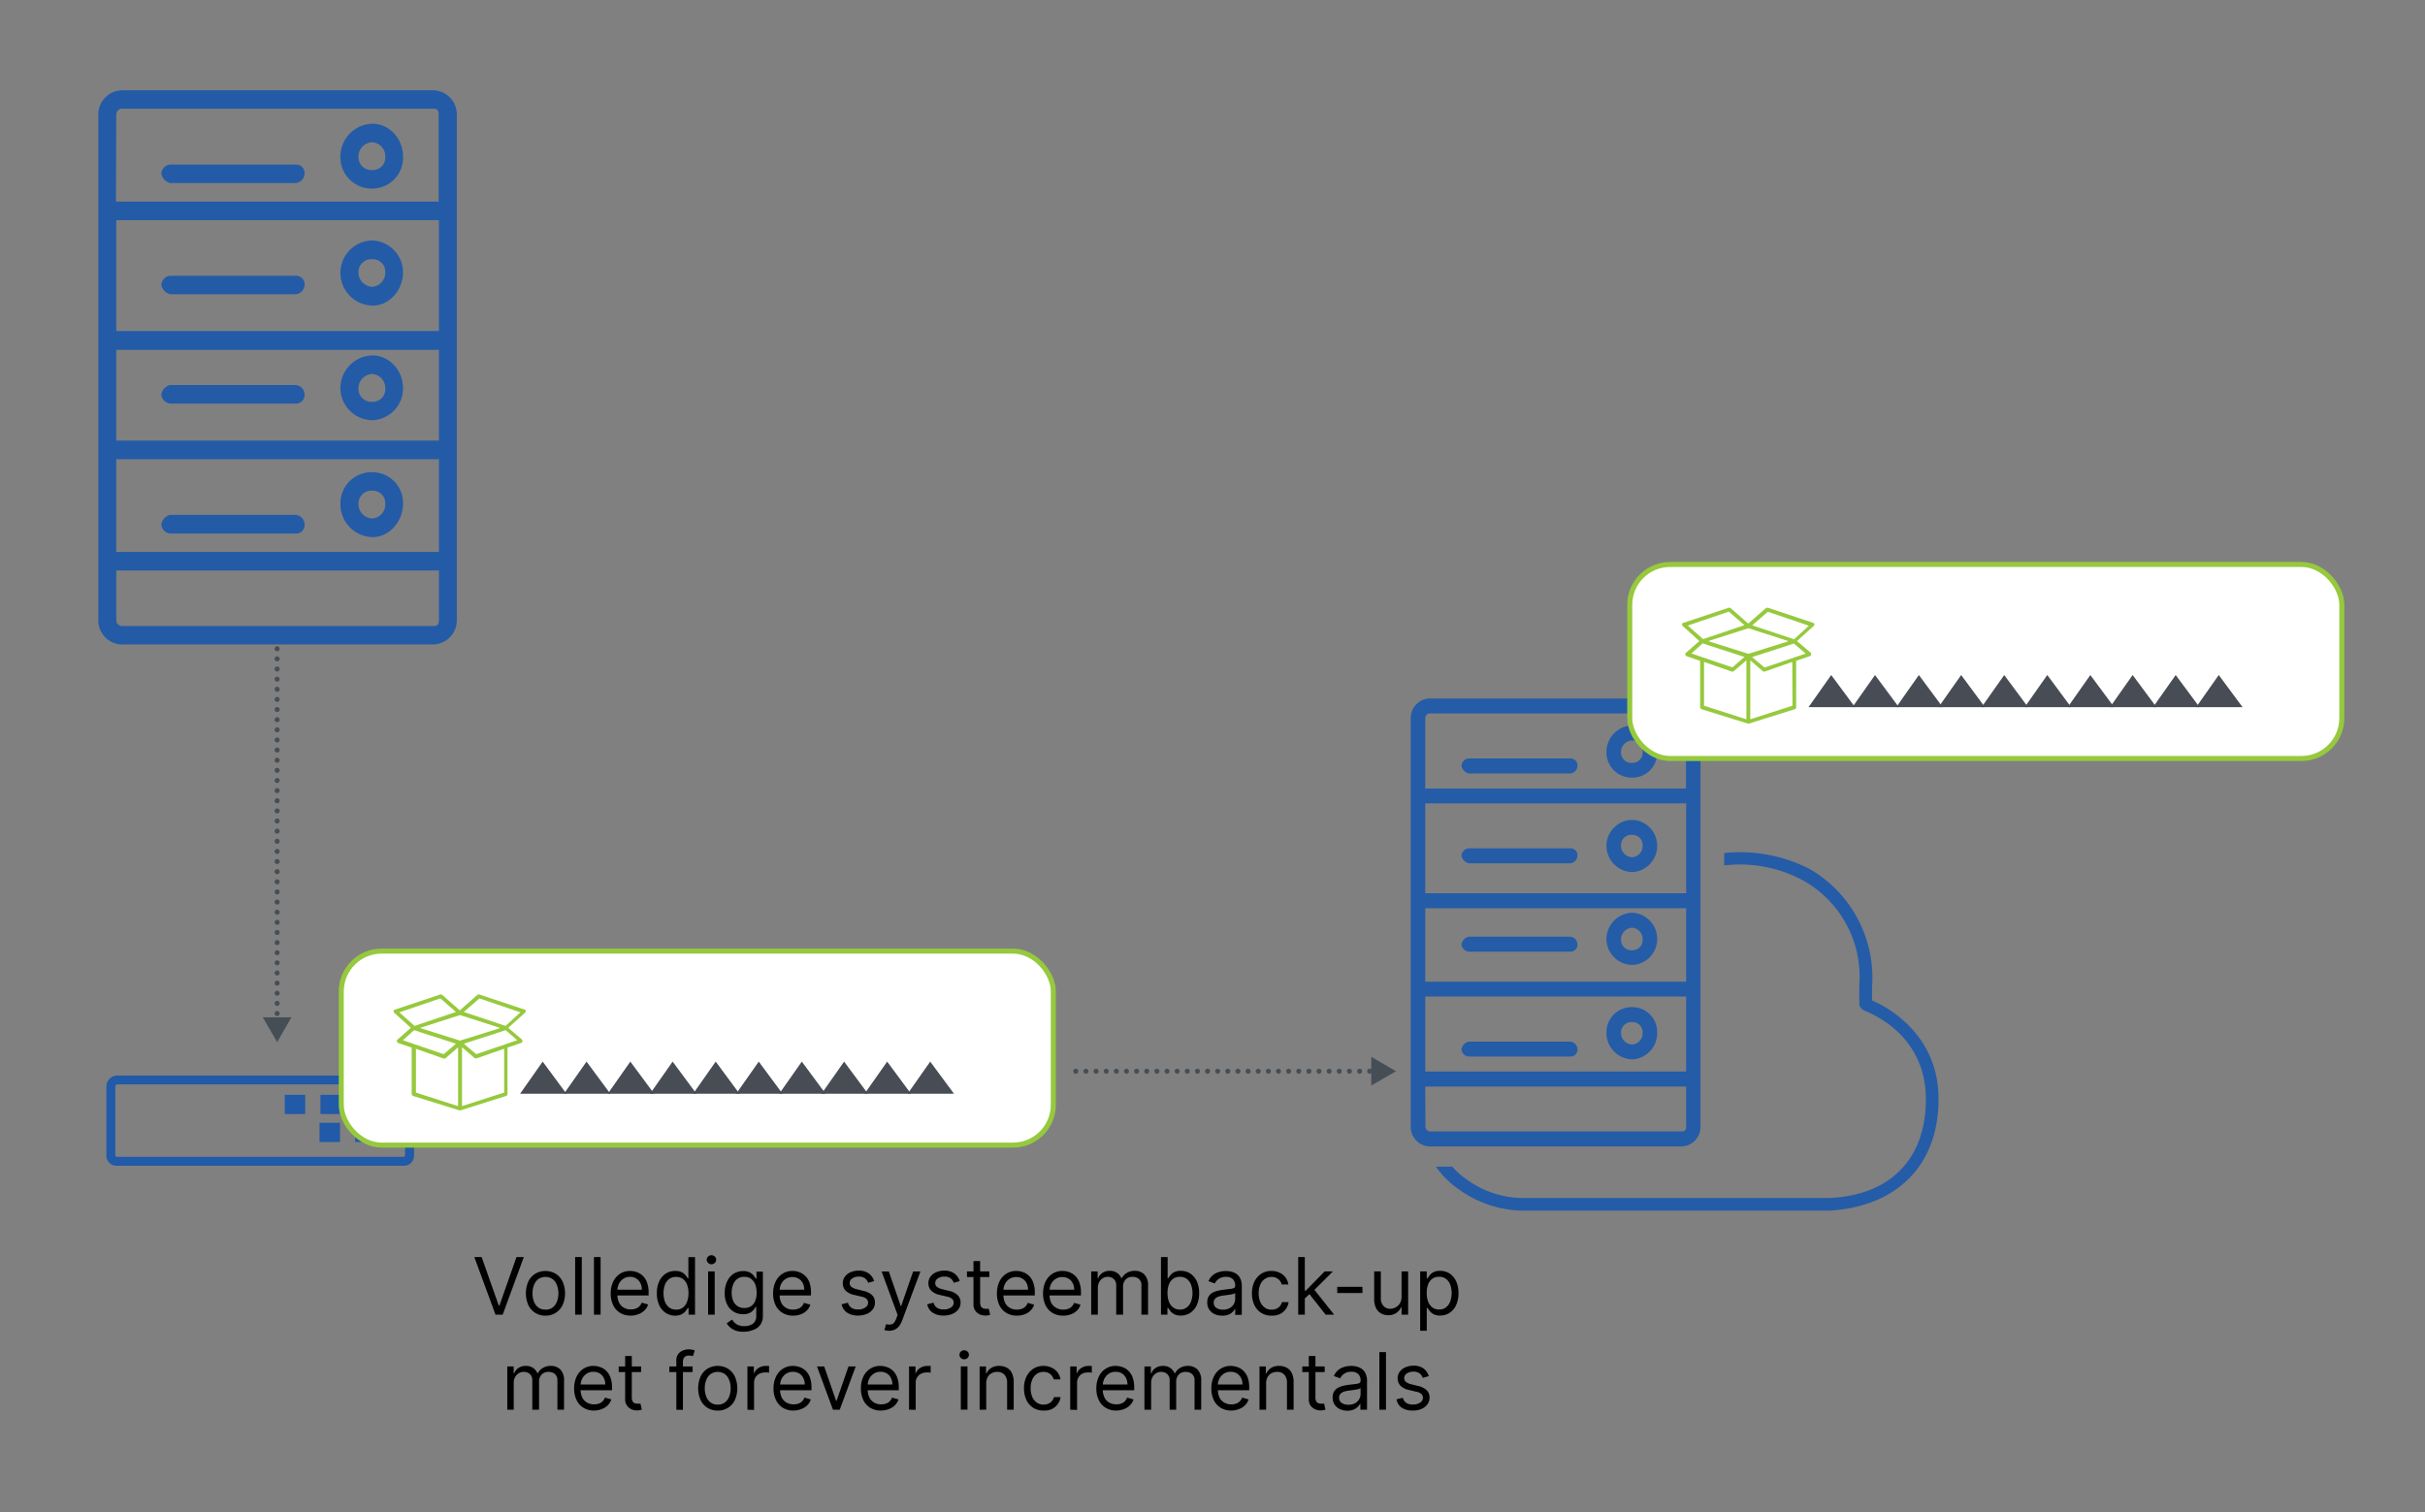 <svg xmlns="http://www.w3.org/2000/svg" xmlns:xlink="http://www.w3.org/1999/xlink" viewBox="0 0 481 300"><rect x="0" y="0" width="481" height="300" fill="#808080" stroke="none"/><defs><style>.cls-1,.cls-3{fill:none;}.cls-2{fill:#235ba7;}.cls-10,.cls-2,.cls-5,.cls-7,.cls-9{fill-rule:evenodd;}.cls-3{stroke:#464e55;stroke-linecap:round;stroke-linejoin:round;stroke-dasharray:0 2.01;}.cls-4{fill:#464e55;}.cls-5{fill:#245ca8;}.cls-6{clip-path:url(#clip-path);}.cls-7{fill:#215aa8;}.cls-8{fill:#fff;stroke:#96c93d;stroke-miterlimit:10;}.cls-9{fill:#96c93d;}.cls-10{fill:#484c55;}</style><clipPath id="clip-path"><rect class="cls-1" x="279.82" y="138.56" width="57.5" height="88.87"/></clipPath></defs><g id="Server"><g id="_Backup" data-name="*Backup"><path class="cls-2" d="M58.64,102.14H33.73A2.34,2.34,0,0,0,32,104a1.94,1.94,0,0,0,1.77,1.85H58.64A1.7,1.7,0,0,0,60.41,104,1.92,1.92,0,0,0,58.64,102.14Zm15.3.71a2.83,2.83,0,0,1-2.84-2.93,2.55,2.55,0,0,1,2.84-2.57,2.45,2.45,0,0,1,2.48,2.57A2.78,2.78,0,0,1,73.94,102.85Zm0-9.17a6.18,6.18,0,0,0-6.42,6.24,6.52,6.52,0,0,0,6.42,6.63c3.2,0,6-3,6-6.63A6.08,6.08,0,0,0,73.94,93.68ZM23.06,113.17h64v9.91c0,.74-.33,1.11-1,1.11H24.13a1.16,1.16,0,0,1-1.07-1.11Zm0-22.08h64v18.4h-64Zm0-21.69h64v18h-64Zm0-25.73h64v22h-64Zm0-21a1.16,1.16,0,0,1,1.07-1.11H86c.72,0,1,.37,1,1.11V40h-64Zm1.07,105.17H86a4.78,4.78,0,0,0,4.61-4.79V22.7A4.79,4.79,0,0,0,86,17.91H24.13A4.81,4.81,0,0,0,19.5,22.7V123.08A4.8,4.8,0,0,0,24.13,127.87ZM58.64,76.38H33.73A2.34,2.34,0,0,0,32,78.23a1.94,1.94,0,0,0,1.77,1.83H58.64a1.7,1.7,0,0,0,1.77-1.83A1.93,1.93,0,0,0,58.64,76.38Zm15.3,3.33a2.57,2.57,0,0,1-2.84-2.59,2.84,2.84,0,0,1,2.84-2.93,2.79,2.79,0,0,1,2.48,2.93A2.47,2.47,0,0,1,73.94,79.71Zm0-9.2a6.5,6.5,0,0,0-6.42,6.61,6.42,6.42,0,0,0,6.42,6.24,6.33,6.33,0,0,0,6-6.24C80,73.45,77.14,70.51,73.94,70.51ZM58.64,54.7H33.73A1.93,1.93,0,0,0,32,56.52a2.34,2.34,0,0,0,1.77,1.85H58.64a1.93,1.93,0,0,0,1.77-1.85A1.69,1.69,0,0,0,58.64,54.7Zm15.3,2.19A2.84,2.84,0,0,1,71.1,54a2.55,2.55,0,0,1,2.84-2.57A2.45,2.45,0,0,1,76.42,54,2.79,2.79,0,0,1,73.94,56.89Zm0-9.18A6.43,6.43,0,0,0,67.52,54a6.52,6.52,0,0,0,6.42,6.63c3.2,0,6-3,6-6.63A6.33,6.33,0,0,0,73.94,47.71ZM58.64,32.64H33.73A1.92,1.92,0,0,0,32,34.46a2.34,2.34,0,0,0,1.77,1.85H58.64a1.93,1.93,0,0,0,1.77-1.85A1.68,1.68,0,0,0,58.64,32.64Zm15.3,1.09a2.55,2.55,0,0,1-2.84-2.57,2.84,2.84,0,0,1,2.84-2.94,2.79,2.79,0,0,1,2.48,2.94A2.45,2.45,0,0,1,73.94,33.73Zm0-9.18a6.5,6.5,0,0,0-6.42,6.61,6.19,6.19,0,0,0,6.42,6.24,6.09,6.09,0,0,0,6-6.24C80,27.48,77.14,24.55,73.94,24.55Z"/><line class="cls-3" x1="54.97" y1="128.7" x2="54.97" y2="202.64"/><polygon class="cls-4" points="52.12 201.81 54.97 206.74 57.81 201.81 52.12 201.81"/><path class="cls-5" d="M371.33,198.47v-2.78a24.9,24.9,0,0,0-12.49-23.36A30.45,30.45,0,0,0,342,169.22v2.46a26.48,26.48,0,0,1,15.55,2.93,21.87,21.87,0,0,1,11.24,20.84v3.76a1.62,1.62,0,0,0,1,1.26c.47.28,12.21,4.27,12.21,17.6,0,11.79-7,19.08-19.22,19.59h-60.5a19.06,19.06,0,0,1-11.47-3.76,14,14,0,0,1-2.74-2.46h-3.25a17.63,17.63,0,0,0,4.46,4.45,22.21,22.21,0,0,0,13,4.28h60.5c13.51-.75,21.73-9.06,21.73-22.1C384.56,205.25,374.35,199.73,371.33,198.47Z"/><g class="cls-6"><path class="cls-5" d="M311.46,206.64H291.32a1.89,1.89,0,0,0-1.43,1.47,1.57,1.57,0,0,0,1.43,1.49h20.14a1.37,1.37,0,0,0,1.43-1.49,1.55,1.55,0,0,0-1.43-1.47m12.36.57a2.29,2.29,0,0,1-2.29-2.37,2.07,2.07,0,0,1,2.29-2.08,2,2,0,0,1,2,2.08,2.25,2.25,0,0,1-2,2.37m0-7.41a5,5,0,0,0-5.18,5,5.26,5.26,0,0,0,5.18,5.36,5.2,5.2,0,0,0,4.88-5.36,4.91,4.91,0,0,0-4.88-5M282.7,215.55h51.75v8c0,.6-.27.9-.85.9h-50a.94.94,0,0,1-.86-.9Zm0-17.85h51.75v14.88H282.7Zm0-17.52h51.75v14.57H282.7Zm0-20.81h51.75V177.2H282.7Zm0-16.94a.94.94,0,0,1,.86-.9h50c.58,0,.85.3.85.9v14H282.7Zm.86,85h50a3.86,3.86,0,0,0,3.73-3.87V142.43a3.87,3.87,0,0,0-3.73-3.87h-50a3.89,3.89,0,0,0-3.74,3.87v81.13a3.87,3.87,0,0,0,3.74,3.87m27.9-41.61H291.32a1.89,1.89,0,0,0-1.43,1.49,1.57,1.57,0,0,0,1.43,1.48h20.14a1.37,1.37,0,0,0,1.43-1.48,1.55,1.55,0,0,0-1.43-1.49m12.36,2.69a2.07,2.07,0,0,1-2.29-2.09,2.31,2.31,0,0,1,2.29-2.38,2.27,2.27,0,0,1,2,2.38,2,2,0,0,1-2,2.09m0-7.44a5.25,5.25,0,0,0-5.18,5.35,5.18,5.18,0,0,0,5.18,5,5.11,5.11,0,0,0,4.88-5,5.19,5.19,0,0,0-4.88-5.35m-12.36-12.78H291.32a1.57,1.57,0,0,0-1.43,1.48,1.9,1.9,0,0,0,1.43,1.49h20.14a1.56,1.56,0,0,0,1.43-1.49,1.37,1.37,0,0,0-1.43-1.48m12.36,1.77a2.29,2.29,0,0,1-2.29-2.37,2.06,2.06,0,0,1,2.29-2.07,2,2,0,0,1,2,2.07,2.25,2.25,0,0,1-2,2.37m0-7.41a5.18,5.18,0,0,0-5.18,5,5.26,5.26,0,0,0,5.18,5.36,5.2,5.2,0,0,0,4.88-5.36,5.11,5.11,0,0,0-4.88-5m-12.36-12.19H291.32a1.56,1.56,0,0,0-1.43,1.48,1.9,1.9,0,0,0,1.43,1.5h20.14a1.56,1.56,0,0,0,1.43-1.5,1.36,1.36,0,0,0-1.43-1.48m12.36.88a2.06,2.06,0,0,1-2.29-2.07,2.29,2.29,0,0,1,2.29-2.38,2.26,2.26,0,0,1,2,2.38,2,2,0,0,1-2,2.07m0-7.42a5.25,5.25,0,0,0-5.18,5.35,5,5,0,0,0,5.18,5,4.91,4.91,0,0,0,4.88-5,5.19,5.19,0,0,0-4.88-5.35"/></g><path class="cls-7" d="M56.48,221h4.06V217.2H56.48Zm7.08,0h3.88V217.2H63.56Zm-.18,5.56h4.06v-3.83H63.38Zm7.07,0h3.89v-3.83H70.45Zm9.9,2.6a.36.36,0,0,1-.35.34H23.22a.37.37,0,0,1-.35-.34V215.63c0-.17.18-.52.35-.52H80c.18,0,.35.35.35.52ZM80,213.37H23.22a2.18,2.18,0,0,0-2.12,2.26v13.55a2,2,0,0,0,2.12,2.08H80a2,2,0,0,0,2.13-2.08V215.63A2.18,2.18,0,0,0,80,213.37Z"/><rect class="cls-8" x="67.69" y="188.68" width="141.24" height="38.49" rx="8"/><path class="cls-9" d="M100.27,203.52,92,200.75l3.09-2.69,8.13,2.77Zm2.32,2.84-8.12,2.77L92,207.05l7.12-2.3,1.16-.39ZM100,216.74l-8.36,2.69V207.74l2.48,2.15a.26.26,0,0,0,.23.08h.16l5.49-1.92Zm-8.75-10.3-7.59-2.39-.31-.15,7.9-2.53,7.9,2.53-.23.15Zm-.39,13-8.36-2.69v-8.69L88,210h.16a.27.27,0,0,0,.23-.08l2.47-2.15ZM79.91,206.36l2.24-2,1.16.39,7.13,2.3L88,209.13Zm-.7-5.53,8.13-2.77,3.1,2.69-8.21,2.77Zm24.86-.54-9-3a.8.8,0,0,0-.38.08l-3.49,3.07-3.48-3.07a.57.57,0,0,0-.39-.08l-9,3a.25.25,0,0,0-.23.23.32.32,0,0,0,.08.38l3.32,3-2.63,2.31c-.15.08-.15.23-.15.38s.15.23.23.31l2.71.92v9.23a.51.51,0,0,0,.31.38l9.14,2.84.07.08a.08.08,0,0,0,.08-.08h.08l9-2.84a.4.4,0,0,0,.32-.38v-9.23l2.71-.92c.15-.08.23-.16.23-.31a.34.34,0,0,0-.08-.38l-2.71-2.31,3.33-3a.56.56,0,0,0,.16-.38C104.3,200.44,104.22,200.29,104.07,200.29Z"/><polygon class="cls-10" points="107.64 210.6 112.36 216.98 103.16 216.98 107.64 210.6"/><polyline class="cls-10" points="111.86 216.98 116.34 210.6 121.06 216.98"/><polyline class="cls-10" points="120.55 216.98 125.03 210.6 129.75 216.98"/><polyline class="cls-10" points="128.94 216.98 133.42 210.6 138.14 216.98"/><polyline class="cls-10" points="137.48 216.98 141.96 210.6 146.68 216.98"/><polyline class="cls-10" points="146.02 216.98 150.5 210.6 155.22 216.98"/><polyline class="cls-10" points="154.56 216.98 159.04 210.6 163.76 216.98"/><polyline class="cls-10" points="162.95 216.98 167.43 210.6 172.15 216.98"/><polyline class="cls-10" points="171.49 216.98 175.97 210.6 180.69 216.98"/><polyline class="cls-10" points="180.03 216.98 184.51 210.6 189.23 216.98"/><rect class="cls-8" x="323.26" y="111.98" width="141.24" height="38.49" rx="8"/><path class="cls-9" d="M355.85,126.82l-8.29-2.77,3.1-2.69,8.13,2.77Zm2.32,2.84L350,132.43l-2.48-2.08,7.12-2.3,1.17-.39ZM355.54,140l-8.37,2.69V131l2.48,2.15a.28.28,0,0,0,.23.08H350l5.5-1.92Zm-8.75-10.3-7.59-2.39-.31-.15,7.9-2.53,7.89,2.53-.23.15Zm-.39,13L338,140v-8.69l5.5,1.92h.15a.27.27,0,0,0,.23-.08L346.4,131Zm-10.92-13.07,2.25-2,1.16.39,7.12,2.3-2.4,2.08Zm-.7-5.53,8.13-2.77,3.1,2.69-8.2,2.77Zm24.86-.54-9-3a.83.83,0,0,0-.39.08l-3.48,3.07-3.49-3.07c-.07-.08-.23-.08-.39-.08l-9,3a.25.25,0,0,0-.23.23.34.34,0,0,0,.08.38l3.33,3-2.63,2.31c-.16.07-.16.23-.16.38s.16.23.23.31l2.71.92v9.23c0,.15.16.3.31.38l9.14,2.84.08.08a.08.08,0,0,0,.08-.08h.07l9.06-2.84a.4.4,0,0,0,.31-.38v-9.23l2.71-.92c.16-.08.24-.16.24-.31a.34.34,0,0,0-.08-.38l-2.71-2.31,3.33-3a.6.6,0,0,0,.15-.38C359.87,123.74,359.8,123.59,359.64,123.59Z"/><polygon class="cls-10" points="363.22 133.91 367.94 140.28 358.73 140.28 363.22 133.91"/><polyline class="cls-10" points="367.43 140.28 371.91 133.91 376.63 140.28"/><polyline class="cls-10" points="376.13 140.28 380.61 133.91 385.33 140.28"/><polyline class="cls-10" points="384.51 140.28 389 133.91 393.71 140.28"/><polyline class="cls-10" points="393.05 140.28 397.54 133.91 402.26 140.28"/><polyline class="cls-10" points="401.6 140.28 406.08 133.91 410.8 140.28"/><polyline class="cls-10" points="410.14 140.28 414.62 133.91 419.34 140.28"/><polyline class="cls-10" points="418.52 140.28 423.01 133.91 427.73 140.28"/><polyline class="cls-10" points="427.06 140.28 431.55 133.91 436.27 140.28"/><polyline class="cls-10" points="435.61 140.28 440.09 133.91 444.81 140.28"/><g id="Text_translations" data-name="Text translations"><g id="NL_Full_system_backup_with_forever_incrementals" data-name="NL Full system backup with forever incrementals"><path d="M95.53,249.37l3.4,9.62h.13l3.39-9.62h1.45L99.71,260.8H98.28l-4.2-11.43Z"/><path d="M108.19,261a3.68,3.68,0,0,1-3.4-2.1,5.9,5.9,0,0,1,0-4.66,3.64,3.64,0,0,1,1.37-1.55,4,4,0,0,1,4.06,0,3.64,3.64,0,0,1,1.37,1.55,5.78,5.78,0,0,1,0,4.66,3.68,3.68,0,0,1-3.4,2.1Zm0-1.19a2.26,2.26,0,0,0,1.45-.45,2.64,2.64,0,0,0,.84-1.19,4.36,4.36,0,0,0,.28-1.59,4.47,4.47,0,0,0-.28-1.61,2.73,2.73,0,0,0-.84-1.2,2.56,2.56,0,0,0-2.9,0,2.73,2.73,0,0,0-.84,1.2,4.47,4.47,0,0,0-.28,1.61,4.36,4.36,0,0,0,.28,1.59,2.64,2.64,0,0,0,.84,1.19A2.26,2.26,0,0,0,108.19,259.79Z"/><path d="M115.4,249.37V260.8h-1.32V249.37Z"/><path d="M119.13,249.37V260.8h-1.32V249.37Z"/><path d="M125.13,261a4.07,4.07,0,0,1-2.13-.55,3.62,3.62,0,0,1-1.38-1.54,5.24,5.24,0,0,1-.48-2.31,5.36,5.36,0,0,1,.48-2.33,3.77,3.77,0,0,1,1.35-1.57,3.63,3.63,0,0,1,2-.57,4,4,0,0,1,1.32.23,3.34,3.34,0,0,1,1.19.72,3.39,3.39,0,0,1,.85,1.32,5.45,5.45,0,0,1,.32,2V257h-6.6v-1.14h5.26a2.86,2.86,0,0,0-.28-1.3A2.23,2.23,0,0,0,125,253.3a2.41,2.41,0,0,0-1.36.38,2.68,2.68,0,0,0-.88,1,3,3,0,0,0-.3,1.33v.76a3.69,3.69,0,0,0,.33,1.64,2.39,2.39,0,0,0,.94,1,2.67,2.67,0,0,0,1.4.35,2.77,2.77,0,0,0,.94-.15,1.81,1.81,0,0,0,.73-.44,1.94,1.94,0,0,0,.48-.75l1.27.36a2.78,2.78,0,0,1-.68,1.14,3.34,3.34,0,0,1-1.17.76A4.53,4.53,0,0,1,125.13,261Z"/><path d="M133.93,261a3.33,3.33,0,0,1-1.89-.55,3.64,3.64,0,0,1-1.29-1.54,5.52,5.52,0,0,1-.46-2.36,5.46,5.46,0,0,1,.46-2.34,3.7,3.7,0,0,1,1.29-1.54,3.42,3.42,0,0,1,1.91-.54,2.77,2.77,0,0,1,1.33.28,2.32,2.32,0,0,1,.74.62c.18.24.31.43.41.58h.11v-4.22h1.32V260.8h-1.28v-1.32h-.15c-.1.16-.24.35-.41.59a2.63,2.63,0,0,1-.77.63A2.75,2.75,0,0,1,133.93,261Zm.18-1.19a2.2,2.2,0,0,0,1.34-.41,2.65,2.65,0,0,0,.83-1.16,4.72,4.72,0,0,0,.28-1.71,4.55,4.55,0,0,0-.28-1.68,2.46,2.46,0,0,0-.82-1.13,2.23,2.23,0,0,0-1.35-.4,2.26,2.26,0,0,0-1.4.42,2.63,2.63,0,0,0-.83,1.16,5.06,5.06,0,0,0,0,3.29,2.65,2.65,0,0,0,.84,1.18A2.11,2.11,0,0,0,134.11,259.79Z"/><path d="M141.12,250.8a.9.9,0,0,1-.66-.27.81.81,0,0,1-.28-.63.84.84,0,0,1,.28-.63.93.93,0,0,1,.66-.26,1,1,0,0,1,.66.26.86.86,0,0,1,.27.63.83.83,0,0,1-.27.63A.93.93,0,0,1,141.12,250.8Zm-.67,10v-8.58h1.31v8.58Z"/><path d="M147.63,264.19A5,5,0,0,1,146,264a3.68,3.68,0,0,1-1.14-.64,3.5,3.5,0,0,1-.72-.84l1.05-.74q.18.24.45.54a2.18,2.18,0,0,0,.75.53,3,3,0,0,0,1.25.23,2.83,2.83,0,0,0,1.72-.5A1.84,1.84,0,0,0,150,261v-1.74h-.11a6.67,6.67,0,0,1-.41.58,2.4,2.4,0,0,1-.76.61,2.91,2.91,0,0,1-1.33.26,3.54,3.54,0,0,1-1.86-.49,3.41,3.41,0,0,1-1.3-1.43,4.91,4.91,0,0,1-.48-2.27,5.3,5.3,0,0,1,.47-2.3,3.55,3.55,0,0,1,1.28-1.52,3.44,3.44,0,0,1,1.91-.54,2.77,2.77,0,0,1,1.33.28,2.31,2.31,0,0,1,.76.62c.18.24.32.43.41.58h.14v-1.37h1.27V261a3,3,0,0,1-.5,1.8,2.8,2.8,0,0,1-1.34,1A5.06,5.06,0,0,1,147.63,264.19Zm0-4.71a2.39,2.39,0,0,0,1.34-.36,2.26,2.26,0,0,0,.83-1.05,4.18,4.18,0,0,0,.28-1.63,4.57,4.57,0,0,0-.27-1.63,2.55,2.55,0,0,0-.83-1.11,2.2,2.2,0,0,0-1.35-.4,2.23,2.23,0,0,0-1.39.42,2.49,2.49,0,0,0-.83,1.14,4.19,4.19,0,0,0-.28,1.58,4.09,4.09,0,0,0,.28,1.58,2.38,2.38,0,0,0,.84,1.07A2.34,2.34,0,0,0,147.59,259.48Z"/><path d="M157.34,261a4.07,4.07,0,0,1-2.13-.55,3.62,3.62,0,0,1-1.38-1.54,5.24,5.24,0,0,1-.48-2.31,5.36,5.36,0,0,1,.48-2.33,3.77,3.77,0,0,1,1.35-1.57,3.63,3.63,0,0,1,2-.57,4,4,0,0,1,1.32.23,3.34,3.34,0,0,1,1.19.72,3.52,3.52,0,0,1,.86,1.32,5.68,5.68,0,0,1,.31,2V257h-6.6v-1.14h5.26a2.86,2.86,0,0,0-.28-1.3,2.2,2.2,0,0,0-.82-.89,2.27,2.27,0,0,0-1.24-.33,2.44,2.44,0,0,0-1.36.38,2.68,2.68,0,0,0-.88,1,3,3,0,0,0-.3,1.33v.76a3.69,3.69,0,0,0,.33,1.64,2.39,2.39,0,0,0,.94,1,2.7,2.7,0,0,0,1.4.35,2.77,2.77,0,0,0,.94-.15,1.75,1.75,0,0,0,.73-.44,1.94,1.94,0,0,0,.48-.75l1.27.36a2.78,2.78,0,0,1-.68,1.14,3.34,3.34,0,0,1-1.17.76A4.53,4.53,0,0,1,157.34,261Z"/><path d="M173.39,254.14l-1.18.34a2,2,0,0,0-.33-.58,1.5,1.5,0,0,0-.58-.46,2,2,0,0,0-.94-.19,2.25,2.25,0,0,0-1.31.36,1.07,1.07,0,0,0-.52.91,1,1,0,0,0,.35.78,3,3,0,0,0,1.12.47l1.27.32a3.52,3.52,0,0,1,1.72.85,2,2,0,0,1,.56,1.47,2.21,2.21,0,0,1-.42,1.32,2.85,2.85,0,0,1-1.17.91,4.38,4.38,0,0,1-1.76.34,3.85,3.85,0,0,1-2.17-.57,2.58,2.58,0,0,1-1.09-1.67l1.25-.31a1.76,1.76,0,0,0,.68,1,2.26,2.26,0,0,0,1.31.34,2.45,2.45,0,0,0,1.46-.39,1.13,1.13,0,0,0,.55-.94,1.07,1.07,0,0,0-.31-.76,2,2,0,0,0-1-.45l-1.43-.34a3.35,3.35,0,0,1-1.73-.86,2.09,2.09,0,0,1-.55-1.48,2.13,2.13,0,0,1,.41-1.28,2.76,2.76,0,0,1,1.12-.88,4,4,0,0,1,1.62-.32,3.23,3.23,0,0,1,2,.56A3,3,0,0,1,173.39,254.14Z"/><path d="M176.39,264a3.45,3.45,0,0,1-.6-.05,1.28,1.28,0,0,1-.36-.11l.33-1.16a1.94,1.94,0,0,0,1.2,0c.32-.12.6-.51.83-1.15l.25-.67-3.17-8.62h1.43l2.36,6.84h.09l2.37-6.84,1.44,0-3.65,9.8a4,4,0,0,1-.61,1.08,2.27,2.27,0,0,1-.84.65A2.65,2.65,0,0,1,176.39,264Z"/><path d="M190.37,254.14l-1.18.34a2.61,2.61,0,0,0-.33-.58,1.58,1.58,0,0,0-.58-.46,2,2,0,0,0-.95-.19,2.22,2.22,0,0,0-1.3.36,1.08,1.08,0,0,0-.53.91.94.94,0,0,0,.36.78,2.89,2.89,0,0,0,1.12.47l1.27.32a3.43,3.43,0,0,1,1.71.85,2,2,0,0,1,.57,1.47,2.21,2.21,0,0,1-.42,1.32,2.88,2.88,0,0,1-1.18.91,4.33,4.33,0,0,1-1.75.34,3.83,3.83,0,0,1-2.17-.57,2.51,2.51,0,0,1-1.09-1.67l1.25-.31a1.72,1.72,0,0,0,.68,1,2.26,2.26,0,0,0,1.31.34,2.45,2.45,0,0,0,1.46-.39,1.16,1.16,0,0,0,.55-.94,1,1,0,0,0-.32-.76,2,2,0,0,0-1-.45l-1.43-.34a3.31,3.31,0,0,1-1.72-.86,2.09,2.09,0,0,1-.55-1.48,2.06,2.06,0,0,1,.41-1.28,2.76,2.76,0,0,1,1.12-.88,3.92,3.92,0,0,1,1.61-.32,3.26,3.26,0,0,1,2,.56A3,3,0,0,1,190.37,254.14Z"/><path d="M196.24,252.22v1.12H191.8v-1.12Zm-3.15-2.05h1.32v8.17a1.7,1.7,0,0,0,.17.84.81.81,0,0,0,.42.36,1.45,1.45,0,0,0,.55.1,1.79,1.79,0,0,0,.36,0l.22,0,.27,1.18a2.64,2.64,0,0,1-.38.11,3.28,3.28,0,0,1-.6.05,2.58,2.58,0,0,1-1.09-.24,2.25,2.25,0,0,1-.89-.73,2.11,2.11,0,0,1-.35-1.24Z"/><path d="M201.73,261a4.07,4.07,0,0,1-2.13-.55,3.62,3.62,0,0,1-1.38-1.54,5.24,5.24,0,0,1-.48-2.31,5.36,5.36,0,0,1,.48-2.33,3.77,3.77,0,0,1,1.35-1.57,3.63,3.63,0,0,1,2-.57,4,4,0,0,1,1.32.23,3.34,3.34,0,0,1,1.19.72,3.39,3.39,0,0,1,.85,1.32,5.45,5.45,0,0,1,.32,2V257h-6.6v-1.14h5.26a2.86,2.86,0,0,0-.28-1.3,2.23,2.23,0,0,0-2.06-1.22,2.44,2.44,0,0,0-1.36.38,2.68,2.68,0,0,0-.88,1,3,3,0,0,0-.3,1.33v.76a3.69,3.69,0,0,0,.33,1.64,2.39,2.39,0,0,0,.94,1,2.7,2.7,0,0,0,1.4.35,2.77,2.77,0,0,0,.94-.15,1.75,1.75,0,0,0,.73-.44,1.94,1.94,0,0,0,.48-.75l1.27.36a2.78,2.78,0,0,1-.68,1.14,3.34,3.34,0,0,1-1.17.76A4.53,4.53,0,0,1,201.73,261Z"/><path d="M210.89,261a4.08,4.08,0,0,1-2.14-.55,3.69,3.69,0,0,1-1.38-1.54,5.24,5.24,0,0,1-.48-2.31,5.36,5.36,0,0,1,.48-2.33,3.92,3.92,0,0,1,1.35-1.57,3.63,3.63,0,0,1,2-.57,4.09,4.09,0,0,1,1.33.23,3.3,3.3,0,0,1,1.18.72,3.4,3.4,0,0,1,.86,1.32,5.67,5.67,0,0,1,.32,2V257h-6.61v-1.14h5.27a2.86,2.86,0,0,0-.29-1.3,2.13,2.13,0,0,0-.82-.89,2.27,2.27,0,0,0-1.24-.33,2.44,2.44,0,0,0-1.36.38,2.68,2.68,0,0,0-.88,1,3,3,0,0,0-.3,1.33v.76a3.69,3.69,0,0,0,.33,1.64,2.35,2.35,0,0,0,1,1,2.65,2.65,0,0,0,1.4.35,2.81,2.81,0,0,0,.94-.15,1.78,1.78,0,0,0,.72-.44,1.94,1.94,0,0,0,.48-.75l1.27.36a2.87,2.87,0,0,1-.67,1.14,3.48,3.48,0,0,1-1.18.76A4.47,4.47,0,0,1,210.89,261Z"/><path d="M216.44,260.8v-8.58h1.28v1.34h.11a2.2,2.2,0,0,1,.86-1.06,2.58,2.58,0,0,1,1.44-.39,2.42,2.42,0,0,1,1.41.39,2.59,2.59,0,0,1,.89,1.06h.09a2.54,2.54,0,0,1,1-1.05,3,3,0,0,1,1.58-.4,2.55,2.55,0,0,1,1.88.72,3,3,0,0,1,.74,2.23v5.74h-1.32v-5.74a1.63,1.63,0,0,0-.52-1.36,1.92,1.92,0,0,0-1.22-.4,1.79,1.79,0,0,0-1.4.54,2,2,0,0,0-.5,1.38v5.58H221.4v-5.87a1.55,1.55,0,0,0-.47-1.18,1.73,1.73,0,0,0-1.23-.45,1.78,1.78,0,0,0-.95.27,2,2,0,0,0-.72.76,2.23,2.23,0,0,0-.27,1.11v5.36Z"/><path d="M230.28,260.8V249.37h1.32v4.22h.11c.1-.15.23-.34.41-.58a2.26,2.26,0,0,1,.75-.62,2.7,2.7,0,0,1,1.32-.28,3.42,3.42,0,0,1,1.91.54,3.7,3.7,0,0,1,1.29,1.54,5.46,5.46,0,0,1,.46,2.34,5.52,5.52,0,0,1-.46,2.36,3.69,3.69,0,0,1-1.28,1.54,3.39,3.39,0,0,1-1.9.55,2.75,2.75,0,0,1-1.32-.28,2.46,2.46,0,0,1-.76-.63c-.18-.24-.32-.43-.42-.59h-.15v1.32Zm1.3-4.29a4.72,4.72,0,0,0,.28,1.71,2.59,2.59,0,0,0,.84,1.16,2.17,2.17,0,0,0,1.33.41,2.14,2.14,0,0,0,1.39-.44,2.56,2.56,0,0,0,.83-1.18,4.89,4.89,0,0,0,0-3.29,2.63,2.63,0,0,0-.83-1.16,2.26,2.26,0,0,0-1.4-.42,2.23,2.23,0,0,0-1.35.4,2.46,2.46,0,0,0-.82,1.13A4.55,4.55,0,0,0,231.58,256.51Z"/><path d="M242.38,261a3.6,3.6,0,0,1-1.48-.31,2.56,2.56,0,0,1-1.05-.9,2.53,2.53,0,0,1-.39-1.43,2.21,2.21,0,0,1,.29-1.19,2.08,2.08,0,0,1,.77-.73,4.61,4.61,0,0,1,1.08-.39,11.84,11.84,0,0,1,1.19-.21l1.26-.15a2.18,2.18,0,0,0,.72-.18.49.49,0,0,0,.23-.45v0a1.8,1.8,0,0,0-.45-1.29,1.86,1.86,0,0,0-1.36-.46,2.35,2.35,0,0,0-1.48.42,2.46,2.46,0,0,0-.76.88l-1.25-.45a3.19,3.19,0,0,1,.9-1.22,3.38,3.38,0,0,1,1.23-.61,5,5,0,0,1,1.31-.18,5.91,5.91,0,0,1,1,.1,3.3,3.3,0,0,1,1,.4,2.4,2.4,0,0,1,.84.91,3.41,3.41,0,0,1,.33,1.63v5.65H245v-1.16h-.07a2.37,2.37,0,0,1-.45.59,2.3,2.3,0,0,1-.83.54A3.2,3.2,0,0,1,242.38,261Zm.2-1.19a2.68,2.68,0,0,0,1.32-.3,2.18,2.18,0,0,0,.82-.8,2.06,2.06,0,0,0,.28-1v-1.2a.74.74,0,0,1-.37.18,6.55,6.55,0,0,1-.65.14l-.71.1-.55.07a5.62,5.62,0,0,0-1,.21,1.61,1.61,0,0,0-.71.45,1.11,1.11,0,0,0-.27.79,1.19,1.19,0,0,0,.51,1A2.25,2.25,0,0,0,242.58,259.81Z"/><path d="M252.21,261a3.7,3.7,0,0,1-2.08-.57,3.74,3.74,0,0,1-1.34-1.57,5.37,5.37,0,0,1-.47-2.28,5.27,5.27,0,0,1,.48-2.31,3.92,3.92,0,0,1,1.35-1.57,3.63,3.63,0,0,1,2-.57,3.71,3.71,0,0,1,1.63.34,3,3,0,0,1,1.77,2.34h-1.32a2,2,0,0,0-2-1.49,2.27,2.27,0,0,0-1.35.4,2.47,2.47,0,0,0-.9,1.12,4.18,4.18,0,0,0-.32,1.69,4.38,4.38,0,0,0,.31,1.73,2.58,2.58,0,0,0,.9,1.14,2.22,2.22,0,0,0,1.36.41,2.34,2.34,0,0,0,.93-.18,1.9,1.9,0,0,0,.71-.51,2,2,0,0,0,.41-.8h1.32a3.13,3.13,0,0,1-.55,1.36,3.22,3.22,0,0,1-1.16,1A3.65,3.65,0,0,1,252.21,261Z"/><path d="M257.5,260.8V249.37h1.31V260.8Zm1.22-3.13,0-1.63H259l3.75-3.82h1.63l-4,4h-.11Zm4.22,3.13-3.35-4.24.94-.92,4.09,5.16Z"/><path d="M270.24,255.28v1.23h-5v-1.23Z"/><path d="M278,257.29v-5.07h1.31v8.58H278v-1.45h-.09a2.82,2.82,0,0,1-.94,1.1,2.67,2.67,0,0,1-1.61.46,2.84,2.84,0,0,1-1.43-.36,2.44,2.44,0,0,1-1-1.07,4,4,0,0,1-.36-1.81v-5.45h1.32v5.36a2.1,2.1,0,0,0,.53,1.5,1.78,1.78,0,0,0,1.35.56,2.26,2.26,0,0,0,1-.26,2.22,2.22,0,0,0,.86-.76A2.37,2.37,0,0,0,278,257.29Z"/><path d="M281.69,264V252.22H283v1.37h.15c.1-.15.23-.34.41-.58a2.32,2.32,0,0,1,.74-.62,2.77,2.77,0,0,1,1.33-.28,3.42,3.42,0,0,1,1.91.54,3.7,3.7,0,0,1,1.29,1.54,5.46,5.46,0,0,1,.46,2.34,5.52,5.52,0,0,1-.46,2.36,3.64,3.64,0,0,1-1.29,1.54,3.33,3.33,0,0,1-1.89.55,2.75,2.75,0,0,1-1.32-.28,2.46,2.46,0,0,1-.76-.63c-.18-.24-.32-.43-.42-.59H283V264Zm1.3-7.5a4.72,4.72,0,0,0,.28,1.71,2.65,2.65,0,0,0,.83,1.16,2.22,2.22,0,0,0,1.34.41,2.14,2.14,0,0,0,1.39-.44,2.64,2.64,0,0,0,.83-1.18,5.06,5.06,0,0,0,0-3.29,2.63,2.63,0,0,0-.83-1.16,2.26,2.26,0,0,0-1.4-.42,2.23,2.23,0,0,0-1.35.4,2.46,2.46,0,0,0-.82,1.13A4.55,4.55,0,0,0,283,256.51Z"/><path d="M100.62,279.66v-8.58h1.27v1.34H102a2.19,2.19,0,0,1,.87-1.07,2.61,2.61,0,0,1,1.43-.38,2.52,2.52,0,0,1,1.42.38,2.6,2.6,0,0,1,.88,1.07h.09a2.5,2.5,0,0,1,1-1.05,2.94,2.94,0,0,1,1.58-.4,2.58,2.58,0,0,1,1.88.72,3,3,0,0,1,.73,2.23v5.74h-1.32v-5.74a1.62,1.62,0,0,0-.52-1.36,1.9,1.9,0,0,0-1.22-.4,1.81,1.81,0,0,0-1.4.54,2,2,0,0,0-.5,1.37v5.59h-1.34v-5.88a1.54,1.54,0,0,0-.47-1.18,1.7,1.7,0,0,0-1.22-.44,1.81,1.81,0,0,0-1,.27,2,2,0,0,0-.71.75,2.19,2.19,0,0,0-.28,1.12v5.36Z"/><path d="M117.87,279.83a4,4,0,0,1-2.13-.55,3.56,3.56,0,0,1-1.38-1.54,5.22,5.22,0,0,1-.48-2.3,5.36,5.36,0,0,1,.48-2.33,3.77,3.77,0,0,1,1.35-1.57,3.6,3.6,0,0,1,2-.57,4,4,0,0,1,1.32.23,3.07,3.07,0,0,1,1.19.72,3.39,3.39,0,0,1,.85,1.32,5.42,5.42,0,0,1,.32,2v.56h-6.61v-1.14h5.27a2.74,2.74,0,0,0-.29-1.3,2.21,2.21,0,0,0-.81-.9,2.29,2.29,0,0,0-1.24-.32,2.34,2.34,0,0,0-1.36.38,2.68,2.68,0,0,0-.88,1,3,3,0,0,0-.31,1.33v.76a3.71,3.71,0,0,0,.34,1.64,2.39,2.39,0,0,0,.94,1,3,3,0,0,0,2.34.2,1.93,1.93,0,0,0,.73-.44,2.06,2.06,0,0,0,.48-.75l1.27.36a2.79,2.79,0,0,1-.68,1.13,3.08,3.08,0,0,1-1.17.76A4.31,4.31,0,0,1,117.87,279.83Z"/><path d="M127.16,271.08v1.12h-4.44v-1.12ZM124,269h1.32v8.17a1.65,1.65,0,0,0,.16.83.77.77,0,0,0,.43.37,1.63,1.63,0,0,0,.55.09,1.78,1.78,0,0,0,.35,0l.23,0,.27,1.18a2.84,2.84,0,0,1-.38.1,2.56,2.56,0,0,1-.61.06,2.65,2.65,0,0,1-1.09-.24,2.22,2.22,0,0,1-.88-.73,2.11,2.11,0,0,1-.35-1.24Z"/><path d="M137.38,271.08v1.12h-4.62v-1.12Zm-3.23,8.58V269.9a2.1,2.1,0,0,1,.34-1.23,2.07,2.07,0,0,1,.9-.73,2.77,2.77,0,0,1,1.17-.25,3.43,3.43,0,0,1,.79.08,3.85,3.85,0,0,1,.46.14l-.38,1.14-.28-.08a1.5,1.5,0,0,0-.46-.05,1.19,1.19,0,0,0-.94.33,1.43,1.43,0,0,0-.29,1v9.45Z"/><path d="M142.36,279.83a3.65,3.65,0,0,1-3.4-2.09,5.9,5.9,0,0,1,0-4.66,3.73,3.73,0,0,1,1.37-1.56,4,4,0,0,1,4.06,0,3.73,3.73,0,0,1,1.37,1.56,5.78,5.78,0,0,1,0,4.66,3.65,3.65,0,0,1-3.4,2.09Zm0-1.18a2.26,2.26,0,0,0,1.45-.45,2.64,2.64,0,0,0,.84-1.19,4.37,4.37,0,0,0,.28-1.6,4.45,4.45,0,0,0-.28-1.6,2.73,2.73,0,0,0-.84-1.2,2.56,2.56,0,0,0-2.9,0,2.73,2.73,0,0,0-.84,1.2,4.45,4.45,0,0,0-.28,1.6,4.37,4.37,0,0,0,.28,1.6,2.64,2.64,0,0,0,.84,1.19A2.26,2.26,0,0,0,142.36,278.65Z"/><path d="M148.25,279.66v-8.58h1.28v1.3h.09a2,2,0,0,1,.84-1,2.46,2.46,0,0,1,1.39-.4h.69v1.34l-.3-.05a2.74,2.74,0,0,0-.5,0,2.4,2.4,0,0,0-1.12.26,1.94,1.94,0,0,0-1.05,1.75v5.43Z"/><path d="M157.43,279.83a4,4,0,0,1-2.14-.55,3.6,3.6,0,0,1-1.37-1.54,5.09,5.09,0,0,1-.49-2.3,5.22,5.22,0,0,1,.49-2.33,3.77,3.77,0,0,1,1.35-1.57,3.59,3.59,0,0,1,2-.57,4.09,4.09,0,0,1,1.33.23,3.15,3.15,0,0,1,1.19.72,3.5,3.5,0,0,1,.85,1.32,5.63,5.63,0,0,1,.32,2v.56h-6.61v-1.14h5.27a2.86,2.86,0,0,0-.29-1.3,2.21,2.21,0,0,0-.81-.9,2.59,2.59,0,0,0-2.6.06,2.52,2.52,0,0,0-.88,1,2.89,2.89,0,0,0-.31,1.33v.76a3.58,3.58,0,0,0,.34,1.64,2.33,2.33,0,0,0,.94,1,3,3,0,0,0,2.34.2,2,2,0,0,0,.73-.44,2,2,0,0,0,.47-.75l1.27.36a2.66,2.66,0,0,1-.67,1.13,3.25,3.25,0,0,1-1.17.76A4.35,4.35,0,0,1,157.43,279.83Z"/><path d="M169.73,271.08l-3.17,8.58h-1.34l-3.17-8.58h1.43l2.37,6.83h.08l2.37-6.83Z"/><path d="M174.75,279.83a4,4,0,0,1-2.13-.55,3.56,3.56,0,0,1-1.38-1.54,5.22,5.22,0,0,1-.48-2.3,5.36,5.36,0,0,1,.48-2.33,3.77,3.77,0,0,1,1.35-1.57,3.6,3.6,0,0,1,2-.57,4.08,4.08,0,0,1,1.32.23,3.07,3.07,0,0,1,1.19.72,3.39,3.39,0,0,1,.85,1.32,5.42,5.42,0,0,1,.32,2v.56h-6.61v-1.14H177a2.74,2.74,0,0,0-.29-1.3,2.21,2.21,0,0,0-.81-.9,2.29,2.29,0,0,0-1.24-.32,2.34,2.34,0,0,0-1.36.38,2.6,2.6,0,0,0-.88,1,2.89,2.89,0,0,0-.31,1.33v.76a3.71,3.71,0,0,0,.34,1.64,2.39,2.39,0,0,0,.94,1,3,3,0,0,0,2.34.2,1.93,1.93,0,0,0,.73-.44,2,2,0,0,0,.47-.75l1.28.36a2.79,2.79,0,0,1-.68,1.13,3.08,3.08,0,0,1-1.17.76A4.35,4.35,0,0,1,174.75,279.83Z"/><path d="M180.31,279.66v-8.58h1.27v1.3h.09a2,2,0,0,1,.85-1,2.45,2.45,0,0,1,1.38-.4h.7v1.34l-.31-.05a2.67,2.67,0,0,0-.5,0,2.36,2.36,0,0,0-1.11.26,1.91,1.91,0,0,0-.77.72,1.87,1.87,0,0,0-.28,1v5.43Z"/><path d="M191.25,269.65a.89.89,0,0,1-.66-.26.81.81,0,0,1-.28-.63.84.84,0,0,1,.28-.63.93.93,0,0,1,.66-.26,1,1,0,0,1,.66.26.87.87,0,0,1,.28.63.84.84,0,0,1-.28.63A.9.9,0,0,1,191.25,269.65Zm-.67,10v-8.58h1.32v8.58Z"/><path d="M195.62,274.5v5.16h-1.31v-8.58h1.27v1.34h.11a2.52,2.52,0,0,1,.92-1.05,2.78,2.78,0,0,1,1.58-.4,3.08,3.08,0,0,1,1.52.36,2.35,2.35,0,0,1,1,1.07,4,4,0,0,1,.36,1.81v5.45h-1.31V274.3a2.23,2.23,0,0,0-.53-1.58,1.85,1.85,0,0,0-1.44-.56,2.29,2.29,0,0,0-1.12.27,1.94,1.94,0,0,0-.78.8A2.62,2.62,0,0,0,195.62,274.5Z"/><path d="M207,279.83a3.6,3.6,0,0,1-3.42-2.13,5.38,5.38,0,0,1-.47-2.29,5.22,5.22,0,0,1,.48-2.3,3.92,3.92,0,0,1,1.35-1.57,3.63,3.63,0,0,1,2-.57,3.71,3.71,0,0,1,1.63.34,3.06,3.06,0,0,1,1.19.93,3,3,0,0,1,.58,1.41H209a2,2,0,0,0-2-1.49,2.33,2.33,0,0,0-1.35.39,2.55,2.55,0,0,0-.9,1.13,4.18,4.18,0,0,0-.32,1.69,4.38,4.38,0,0,0,.31,1.73,2.58,2.58,0,0,0,.9,1.14,2.28,2.28,0,0,0,1.36.41,2.34,2.34,0,0,0,.93-.18,2,2,0,0,0,.71-.51,2,2,0,0,0,.41-.8h1.32a3.13,3.13,0,0,1-.55,1.36,3.22,3.22,0,0,1-1.16,1A3.65,3.65,0,0,1,207,279.83Z"/><path d="M212.28,279.66v-8.58h1.27v1.3h.09a2,2,0,0,1,.85-1,2.43,2.43,0,0,1,1.38-.4h.69v1.34l-.3-.05a2.74,2.74,0,0,0-.5,0,2.4,2.4,0,0,0-1.12.26,2,2,0,0,0-1,1.75v5.43Z"/><path d="M221.45,279.83a3.93,3.93,0,0,1-2.13-.55,3.56,3.56,0,0,1-1.38-1.54,5.22,5.22,0,0,1-.48-2.3,5.36,5.36,0,0,1,.48-2.33,3.77,3.77,0,0,1,1.35-1.57,3.6,3.6,0,0,1,2-.57,4.08,4.08,0,0,1,1.32.23,3.07,3.07,0,0,1,1.19.72,3.39,3.39,0,0,1,.85,1.32,5.63,5.63,0,0,1,.32,2v.56h-6.61v-1.14h5.27a2.86,2.86,0,0,0-.29-1.3,2.21,2.21,0,0,0-.81-.9,2.29,2.29,0,0,0-1.24-.32,2.34,2.34,0,0,0-1.36.38,2.6,2.6,0,0,0-.88,1,2.89,2.89,0,0,0-.31,1.33v.76a3.58,3.58,0,0,0,.34,1.64,2.33,2.33,0,0,0,.94,1,3,3,0,0,0,2.34.2,1.93,1.93,0,0,0,.73-.44,2,2,0,0,0,.47-.75l1.28.36a2.79,2.79,0,0,1-.68,1.13,3.16,3.16,0,0,1-1.17.76A4.35,4.35,0,0,1,221.45,279.83Z"/><path d="M227,279.66v-8.58h1.27v1.34h.11a2.19,2.19,0,0,1,.87-1.07,2.63,2.63,0,0,1,1.43-.38,2.52,2.52,0,0,1,1.42.38,2.6,2.6,0,0,1,.88,1.07h.09a2.5,2.5,0,0,1,1-1.05,2.94,2.94,0,0,1,1.58-.4,2.58,2.58,0,0,1,1.88.72,3,3,0,0,1,.73,2.23v5.74h-1.32v-5.74a1.62,1.62,0,0,0-.52-1.36,1.9,1.9,0,0,0-1.22-.4,1.81,1.81,0,0,0-1.4.54,2,2,0,0,0-.5,1.37v5.59H232v-5.88a1.54,1.54,0,0,0-.47-1.18,1.7,1.7,0,0,0-1.22-.44,1.84,1.84,0,0,0-1,.27,2.05,2.05,0,0,0-.71.75,2.29,2.29,0,0,0-.27,1.12v5.36Z"/><path d="M244.26,279.83a4,4,0,0,1-2.13-.55,3.56,3.56,0,0,1-1.38-1.54,5.22,5.22,0,0,1-.48-2.3,5.36,5.36,0,0,1,.48-2.33,3.77,3.77,0,0,1,1.35-1.57,3.63,3.63,0,0,1,2-.57,4,4,0,0,1,1.32.23,3.07,3.07,0,0,1,1.19.72,3.52,3.52,0,0,1,.86,1.32,5.64,5.64,0,0,1,.31,2v.56h-6.6v-1.14h5.26a2.86,2.86,0,0,0-.28-1.3,2.23,2.23,0,0,0-.82-.9,2.27,2.27,0,0,0-1.24-.32,2.36,2.36,0,0,0-1.36.38,2.68,2.68,0,0,0-.88,1,3,3,0,0,0-.3,1.33v.76a3.72,3.72,0,0,0,.33,1.64,2.39,2.39,0,0,0,.94,1,2.8,2.8,0,0,0,1.4.35,2.77,2.77,0,0,0,.94-.15,1.86,1.86,0,0,0,.73-.44,1.94,1.94,0,0,0,.48-.75l1.27.36a2.68,2.68,0,0,1-.68,1.13,3.08,3.08,0,0,1-1.17.76A4.31,4.31,0,0,1,244.26,279.83Z"/><path d="M251.14,274.5v5.16h-1.32v-8.58h1.27v1.34h.12a2.49,2.49,0,0,1,.91-1.05,2.84,2.84,0,0,1,1.59-.4,3.11,3.11,0,0,1,1.52.36,2.41,2.41,0,0,1,1,1.07,4,4,0,0,1,.36,1.81v5.45h-1.32V274.3a2.23,2.23,0,0,0-.52-1.58,1.85,1.85,0,0,0-1.44-.56,2.33,2.33,0,0,0-1.13.27,1.94,1.94,0,0,0-.78.8A2.62,2.62,0,0,0,251.14,274.5Z"/><path d="M262.75,271.08v1.12h-4.44v-1.12ZM259.6,269h1.32v8.17a1.65,1.65,0,0,0,.16.83.77.77,0,0,0,.43.37,1.63,1.63,0,0,0,.55.09,1.78,1.78,0,0,0,.35,0l.23,0,.26,1.18a2.64,2.64,0,0,1-.37.1,2.56,2.56,0,0,1-.61.06,2.65,2.65,0,0,1-1.09-.24,2.22,2.22,0,0,1-.88-.73,2.11,2.11,0,0,1-.35-1.24Z"/><path d="M267.26,279.86a3.53,3.53,0,0,1-1.48-.31,2.59,2.59,0,0,1-1.06-.9,2.53,2.53,0,0,1-.39-1.43,2.21,2.21,0,0,1,.29-1.19,2.18,2.18,0,0,1,.78-.73,4.38,4.38,0,0,1,1.07-.39c.4-.09.79-.16,1.19-.21l1.27-.15a2.18,2.18,0,0,0,.71-.18.49.49,0,0,0,.23-.45v-.05a1.75,1.75,0,0,0-.45-1.28,1.85,1.85,0,0,0-1.36-.46,2.35,2.35,0,0,0-1.48.42,2.26,2.26,0,0,0-.75.88l-1.25-.45a3,3,0,0,1,.89-1.22,3.38,3.38,0,0,1,1.23-.61,4.77,4.77,0,0,1,2.27-.08,3,3,0,0,1,1,.4,2.26,2.26,0,0,1,.84.91,3.41,3.41,0,0,1,.34,1.63v5.65h-1.32v-1.17h-.07a2.4,2.4,0,0,1-.44.6,2.65,2.65,0,0,1-.84.54A3.12,3.12,0,0,1,267.26,279.86Zm.2-1.19a2.68,2.68,0,0,0,1.32-.3,2.08,2.08,0,0,0,.81-.8,2,2,0,0,0,.28-1v-1.2a1,1,0,0,1-.37.18,6.31,6.31,0,0,1-.64.14l-.71.1-.56.07a4.8,4.8,0,0,0-1,.21,1.75,1.75,0,0,0-.71.44,1.14,1.14,0,0,0-.27.8,1.16,1.16,0,0,0,.51,1A2.19,2.19,0,0,0,267.46,278.67Z"/><path d="M274.91,268.23v11.43H273.6V268.23Z"/><path d="M283.4,273l-1.19.34a2.22,2.22,0,0,0-.32-.58,1.75,1.75,0,0,0-.59-.47,2.13,2.13,0,0,0-.94-.18,2.27,2.27,0,0,0-1.31.36,1.06,1.06,0,0,0-.52.91.94.94,0,0,0,.36.78,2.83,2.83,0,0,0,1.11.47l1.28.32a3.52,3.52,0,0,1,1.71.85,2,2,0,0,1,.56,1.47,2.16,2.16,0,0,1-.42,1.31,2.79,2.79,0,0,1-1.17.92,4.39,4.39,0,0,1-1.76.33,3.87,3.87,0,0,1-2.17-.57A2.51,2.51,0,0,1,277,277.6l1.25-.31a1.7,1.7,0,0,0,.67,1,2.28,2.28,0,0,0,1.31.34,2.49,2.49,0,0,0,1.47-.39,1.15,1.15,0,0,0,.54-.95,1,1,0,0,0-.31-.75,2,2,0,0,0-1-.45l-1.43-.34a3.39,3.39,0,0,1-1.73-.86,2.24,2.24,0,0,1-.14-2.76,2.71,2.71,0,0,1,1.13-.88,3.92,3.92,0,0,1,1.61-.32,3.21,3.21,0,0,1,2,.56A3,3,0,0,1,283.4,273Z"/></g></g><line class="cls-3" x1="213.39" y1="212.51" x2="272.82" y2="212.51"/><polygon class="cls-4" points="271.99 215.35 276.91 212.51 271.99 209.66 271.99 215.35"/></g></g></svg>